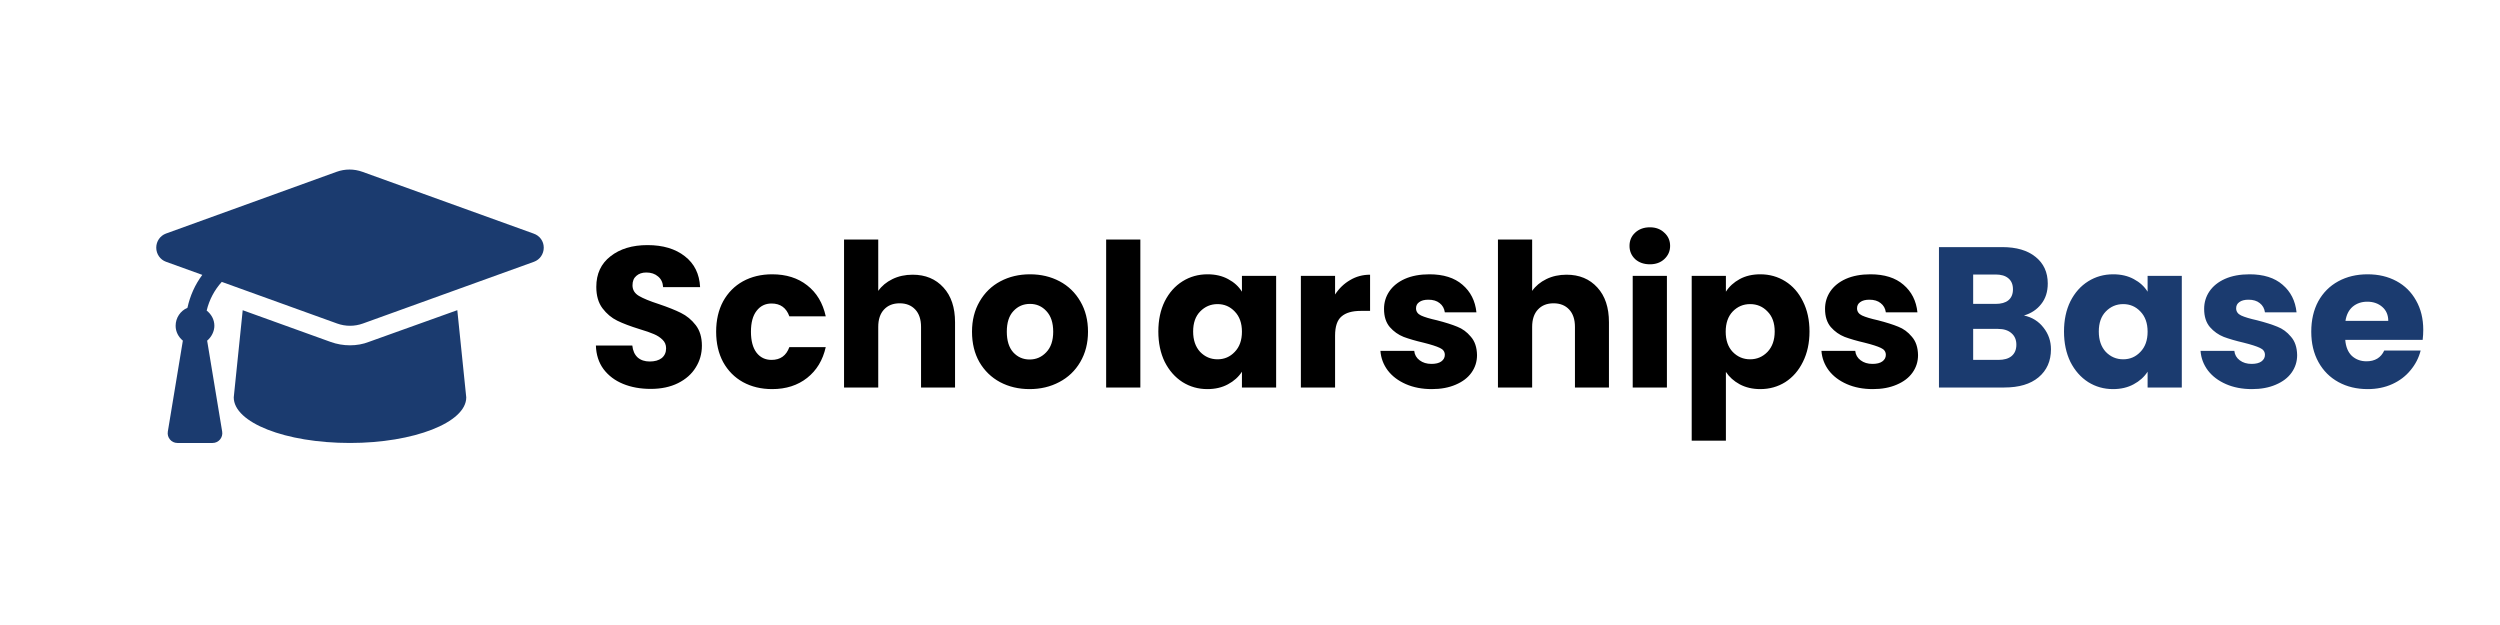 <svg width="400" height="100" viewBox="0 0 400 100" fill="none" xmlns="http://www.w3.org/2000/svg">
<path d="M104.112 62.224C102.469 62.224 100.997 61.957 99.696 61.424C98.395 60.891 97.349 60.101 96.56 59.056C95.792 58.011 95.387 56.752 95.344 55.28H101.168C101.253 56.112 101.541 56.752 102.032 57.2C102.523 57.627 103.163 57.84 103.952 57.84C104.763 57.84 105.403 57.659 105.872 57.296C106.341 56.912 106.576 56.389 106.576 55.728C106.576 55.173 106.384 54.715 106 54.352C105.637 53.989 105.179 53.691 104.624 53.456C104.091 53.221 103.323 52.955 102.32 52.656C100.869 52.208 99.685 51.76 98.768 51.312C97.851 50.864 97.061 50.203 96.4 49.328C95.739 48.453 95.408 47.312 95.408 45.904C95.408 43.813 96.165 42.181 97.68 41.008C99.195 39.813 101.168 39.216 103.6 39.216C106.075 39.216 108.069 39.813 109.584 41.008C111.099 42.181 111.909 43.824 112.016 45.936H106.096C106.053 45.211 105.787 44.645 105.296 44.24C104.805 43.813 104.176 43.6 103.408 43.6C102.747 43.6 102.213 43.781 101.808 44.144C101.403 44.485 101.2 44.987 101.2 45.648C101.2 46.373 101.541 46.939 102.224 47.344C102.907 47.749 103.973 48.187 105.424 48.656C106.875 49.147 108.048 49.616 108.944 50.064C109.861 50.512 110.651 51.163 111.312 52.016C111.973 52.869 112.304 53.968 112.304 55.312C112.304 56.592 111.973 57.755 111.312 58.8C110.672 59.845 109.733 60.677 108.496 61.296C107.259 61.915 105.797 62.224 104.112 62.224ZM114.584 53.072C114.584 51.216 114.957 49.595 115.704 48.208C116.472 46.821 117.528 45.755 118.872 45.008C120.237 44.261 121.794 43.888 123.544 43.888C125.784 43.888 127.65 44.475 129.144 45.648C130.658 46.821 131.65 48.475 132.12 50.608H126.296C125.805 49.243 124.856 48.56 123.448 48.56C122.445 48.56 121.645 48.955 121.048 49.744C120.45 50.512 120.152 51.621 120.152 53.072C120.152 54.523 120.45 55.643 121.048 56.432C121.645 57.2 122.445 57.584 123.448 57.584C124.856 57.584 125.805 56.901 126.296 55.536H132.12C131.65 57.627 130.658 59.269 129.144 60.464C127.629 61.659 125.762 62.256 123.544 62.256C121.794 62.256 120.237 61.883 118.872 61.136C117.528 60.389 116.472 59.323 115.704 57.936C114.957 56.549 114.584 54.928 114.584 53.072ZM146.023 43.952C148.071 43.952 149.713 44.635 150.951 46C152.188 47.344 152.807 49.2 152.807 51.568V62H147.367V52.304C147.367 51.109 147.057 50.181 146.439 49.52C145.82 48.859 144.988 48.528 143.943 48.528C142.897 48.528 142.065 48.859 141.447 49.52C140.828 50.181 140.519 51.109 140.519 52.304V62H135.047V38.32H140.519V46.544C141.073 45.755 141.831 45.125 142.791 44.656C143.751 44.187 144.828 43.952 146.023 43.952ZM164.737 62.256C162.988 62.256 161.409 61.883 160.001 61.136C158.614 60.389 157.516 59.323 156.705 57.936C155.916 56.549 155.521 54.928 155.521 53.072C155.521 51.237 155.926 49.627 156.737 48.24C157.548 46.832 158.657 45.755 160.065 45.008C161.473 44.261 163.052 43.888 164.801 43.888C166.55 43.888 168.129 44.261 169.537 45.008C170.945 45.755 172.054 46.832 172.865 48.24C173.676 49.627 174.081 51.237 174.081 53.072C174.081 54.907 173.665 56.528 172.833 57.936C172.022 59.323 170.902 60.389 169.473 61.136C168.065 61.883 166.486 62.256 164.737 62.256ZM164.737 57.52C165.782 57.52 166.668 57.136 167.393 56.368C168.14 55.6 168.513 54.501 168.513 53.072C168.513 51.643 168.15 50.544 167.425 49.776C166.721 49.008 165.846 48.624 164.801 48.624C163.734 48.624 162.849 49.008 162.145 49.776C161.441 50.523 161.089 51.621 161.089 53.072C161.089 54.501 161.43 55.6 162.113 56.368C162.817 57.136 163.692 57.52 164.737 57.52ZM182.456 38.32V62H176.984V38.32H182.456ZM185.334 53.04C185.334 51.205 185.675 49.595 186.358 48.208C187.062 46.821 188.011 45.755 189.206 45.008C190.4 44.261 191.734 43.888 193.206 43.888C194.464 43.888 195.563 44.144 196.502 44.656C197.462 45.168 198.198 45.84 198.71 46.672V44.144H204.182V62H198.71V59.472C198.176 60.304 197.43 60.976 196.47 61.488C195.531 62 194.432 62.256 193.174 62.256C191.723 62.256 190.4 61.883 189.206 61.136C188.011 60.368 187.062 59.291 186.358 57.904C185.675 56.496 185.334 54.875 185.334 53.04ZM198.71 53.072C198.71 51.707 198.326 50.629 197.558 49.84C196.811 49.051 195.894 48.656 194.806 48.656C193.718 48.656 192.79 49.051 192.022 49.84C191.275 50.608 190.902 51.675 190.902 53.04C190.902 54.405 191.275 55.493 192.022 56.304C192.79 57.093 193.718 57.488 194.806 57.488C195.894 57.488 196.811 57.093 197.558 56.304C198.326 55.515 198.71 54.437 198.71 53.072ZM213.612 47.12C214.252 46.139 215.052 45.371 216.012 44.816C216.972 44.24 218.039 43.952 219.212 43.952V49.744H217.708C216.343 49.744 215.319 50.043 214.636 50.64C213.954 51.216 213.612 52.24 213.612 53.712V62H208.14V44.144H213.612V47.12ZM229.092 62.256C227.534 62.256 226.148 61.989 224.932 61.456C223.716 60.923 222.756 60.197 222.052 59.28C221.348 58.341 220.953 57.296 220.868 56.144H226.276C226.34 56.763 226.628 57.264 227.14 57.648C227.652 58.032 228.281 58.224 229.028 58.224C229.71 58.224 230.233 58.096 230.596 57.84C230.98 57.563 231.172 57.211 231.172 56.784C231.172 56.272 230.905 55.899 230.372 55.664C229.838 55.408 228.974 55.131 227.78 54.832C226.5 54.533 225.433 54.224 224.58 53.904C223.726 53.563 222.99 53.04 222.372 52.336C221.753 51.611 221.444 50.64 221.444 49.424C221.444 48.4 221.721 47.472 222.276 46.64C222.852 45.787 223.684 45.115 224.772 44.624C225.881 44.133 227.193 43.888 228.708 43.888C230.948 43.888 232.708 44.443 233.988 45.552C235.289 46.661 236.036 48.133 236.228 49.968H231.172C231.086 49.349 230.809 48.859 230.34 48.496C229.892 48.133 229.294 47.952 228.548 47.952C227.908 47.952 227.417 48.08 227.076 48.336C226.734 48.571 226.564 48.901 226.564 49.328C226.564 49.84 226.83 50.224 227.364 50.48C227.918 50.736 228.772 50.992 229.924 51.248C231.246 51.589 232.324 51.931 233.156 52.272C233.988 52.592 234.713 53.125 235.332 53.872C235.972 54.597 236.302 55.579 236.324 56.816C236.324 57.861 236.025 58.8 235.428 59.632C234.852 60.443 234.009 61.083 232.9 61.552C231.812 62.021 230.542 62.256 229.092 62.256ZM250.648 43.952C252.696 43.952 254.338 44.635 255.576 46C256.813 47.344 257.432 49.2 257.432 51.568V62H251.992V52.304C251.992 51.109 251.682 50.181 251.064 49.52C250.445 48.859 249.613 48.528 248.568 48.528C247.522 48.528 246.69 48.859 246.072 49.52C245.453 50.181 245.144 51.109 245.144 52.304V62H239.672V38.32H245.144V46.544C245.698 45.755 246.456 45.125 247.416 44.656C248.376 44.187 249.453 43.952 250.648 43.952ZM263.986 42.288C263.026 42.288 262.237 42.011 261.618 41.456C261.021 40.88 260.722 40.176 260.722 39.344C260.722 38.491 261.021 37.787 261.618 37.232C262.237 36.656 263.026 36.368 263.986 36.368C264.925 36.368 265.693 36.656 266.29 37.232C266.909 37.787 267.218 38.491 267.218 39.344C267.218 40.176 266.909 40.88 266.29 41.456C265.693 42.011 264.925 42.288 263.986 42.288ZM266.706 44.144V62H261.234V44.144H266.706ZM276.144 46.672C276.677 45.84 277.413 45.168 278.352 44.656C279.29 44.144 280.389 43.888 281.648 43.888C283.12 43.888 284.453 44.261 285.648 45.008C286.842 45.755 287.781 46.821 288.464 48.208C289.168 49.595 289.52 51.205 289.52 53.04C289.52 54.875 289.168 56.496 288.464 57.904C287.781 59.291 286.842 60.368 285.648 61.136C284.453 61.883 283.12 62.256 281.648 62.256C280.41 62.256 279.312 62 278.352 61.488C277.413 60.976 276.677 60.315 276.144 59.504V70.512H270.672V44.144H276.144V46.672ZM283.952 53.04C283.952 51.675 283.568 50.608 282.8 49.84C282.053 49.051 281.125 48.656 280.016 48.656C278.928 48.656 278 49.051 277.232 49.84C276.485 50.629 276.112 51.707 276.112 53.072C276.112 54.437 276.485 55.515 277.232 56.304C278 57.093 278.928 57.488 280.016 57.488C281.104 57.488 282.032 57.093 282.8 56.304C283.568 55.493 283.952 54.405 283.952 53.04ZM299.654 62.256C298.097 62.256 296.71 61.989 295.494 61.456C294.278 60.923 293.318 60.197 292.614 59.28C291.91 58.341 291.516 57.296 291.43 56.144H296.838C296.902 56.763 297.19 57.264 297.702 57.648C298.214 58.032 298.844 58.224 299.59 58.224C300.273 58.224 300.796 58.096 301.158 57.84C301.542 57.563 301.734 57.211 301.734 56.784C301.734 56.272 301.468 55.899 300.934 55.664C300.401 55.408 299.537 55.131 298.342 54.832C297.062 54.533 295.996 54.224 295.142 53.904C294.289 53.563 293.553 53.04 292.934 52.336C292.316 51.611 292.006 50.64 292.006 49.424C292.006 48.4 292.284 47.472 292.838 46.64C293.414 45.787 294.246 45.115 295.334 44.624C296.444 44.133 297.756 43.888 299.27 43.888C301.51 43.888 303.27 44.443 304.55 45.552C305.852 46.661 306.598 48.133 306.79 49.968H301.734C301.649 49.349 301.372 48.859 300.902 48.496C300.454 48.133 299.857 47.952 299.11 47.952C298.47 47.952 297.98 48.08 297.638 48.336C297.297 48.571 297.126 48.901 297.126 49.328C297.126 49.84 297.393 50.224 297.926 50.48C298.481 50.736 299.334 50.992 300.486 51.248C301.809 51.589 302.886 51.931 303.718 52.272C304.55 52.592 305.276 53.125 305.894 53.872C306.534 54.597 306.865 55.579 306.886 56.816C306.886 57.861 306.588 58.8 305.99 59.632C305.414 60.443 304.572 61.083 303.462 61.552C302.374 62.021 301.105 62.256 299.654 62.256Z" fill="black"/>
<path d="M323.834 50.48C325.135 50.757 326.181 51.408 326.97 52.432C327.759 53.435 328.154 54.587 328.154 55.888C328.154 57.765 327.493 59.259 326.17 60.368C324.869 61.456 323.045 62 320.698 62H310.234V39.536H320.346C322.629 39.536 324.41 40.059 325.69 41.104C326.991 42.149 327.642 43.568 327.642 45.36C327.642 46.683 327.29 47.781 326.586 48.656C325.903 49.531 324.986 50.139 323.834 50.48ZM315.706 48.624H319.29C320.186 48.624 320.869 48.432 321.338 48.048C321.829 47.643 322.074 47.056 322.074 46.288C322.074 45.52 321.829 44.933 321.338 44.528C320.869 44.123 320.186 43.92 319.29 43.92H315.706V48.624ZM319.738 57.584C320.655 57.584 321.359 57.381 321.85 56.976C322.362 56.549 322.618 55.941 322.618 55.152C322.618 54.363 322.351 53.744 321.818 53.296C321.306 52.848 320.591 52.624 319.674 52.624H315.706V57.584H319.738ZM330.24 53.04C330.24 51.205 330.581 49.595 331.264 48.208C331.968 46.821 332.917 45.755 334.112 45.008C335.306 44.261 336.64 43.888 338.112 43.888C339.37 43.888 340.469 44.144 341.408 44.656C342.368 45.168 343.104 45.84 343.616 46.672V44.144H349.088V62H343.616V59.472C343.082 60.304 342.336 60.976 341.376 61.488C340.437 62 339.338 62.256 338.08 62.256C336.629 62.256 335.306 61.883 334.112 61.136C332.917 60.368 331.968 59.291 331.264 57.904C330.581 56.496 330.24 54.875 330.24 53.04ZM343.616 53.072C343.616 51.707 343.232 50.629 342.464 49.84C341.717 49.051 340.8 48.656 339.712 48.656C338.624 48.656 337.696 49.051 336.928 49.84C336.181 50.608 335.808 51.675 335.808 53.04C335.808 54.405 336.181 55.493 336.928 56.304C337.696 57.093 338.624 57.488 339.712 57.488C340.8 57.488 341.717 57.093 342.464 56.304C343.232 55.515 343.616 54.437 343.616 53.072ZM360.311 62.256C358.753 62.256 357.367 61.989 356.151 61.456C354.935 60.923 353.975 60.197 353.271 59.28C352.567 58.341 352.172 57.296 352.087 56.144H357.495C357.559 56.763 357.847 57.264 358.359 57.648C358.871 58.032 359.5 58.224 360.247 58.224C360.929 58.224 361.452 58.096 361.815 57.84C362.199 57.563 362.391 57.211 362.391 56.784C362.391 56.272 362.124 55.899 361.591 55.664C361.057 55.408 360.193 55.131 358.999 54.832C357.719 54.533 356.652 54.224 355.799 53.904C354.945 53.563 354.209 53.04 353.591 52.336C352.972 51.611 352.663 50.64 352.663 49.424C352.663 48.4 352.94 47.472 353.495 46.64C354.071 45.787 354.903 45.115 355.991 44.624C357.1 44.133 358.412 43.888 359.927 43.888C362.167 43.888 363.927 44.443 365.207 45.552C366.508 46.661 367.255 48.133 367.447 49.968H362.391C362.305 49.349 362.028 48.859 361.559 48.496C361.111 48.133 360.513 47.952 359.767 47.952C359.127 47.952 358.636 48.08 358.295 48.336C357.953 48.571 357.783 48.901 357.783 49.328C357.783 49.84 358.049 50.224 358.583 50.48C359.137 50.736 359.991 50.992 361.143 51.248C362.465 51.589 363.543 51.931 364.375 52.272C365.207 52.592 365.932 53.125 366.551 53.872C367.191 54.597 367.521 55.579 367.543 56.816C367.543 57.861 367.244 58.8 366.647 59.632C366.071 60.443 365.228 61.083 364.119 61.552C363.031 62.021 361.761 62.256 360.311 62.256ZM387.722 52.784C387.722 53.296 387.69 53.829 387.626 54.384H375.242C375.328 55.493 375.68 56.347 376.298 56.944C376.938 57.52 377.717 57.808 378.634 57.808C380 57.808 380.949 57.232 381.482 56.08H387.306C387.008 57.253 386.464 58.309 385.674 59.248C384.906 60.187 383.936 60.923 382.762 61.456C381.589 61.989 380.277 62.256 378.826 62.256C377.077 62.256 375.52 61.883 374.154 61.136C372.789 60.389 371.722 59.323 370.954 57.936C370.186 56.549 369.802 54.928 369.802 53.072C369.802 51.216 370.176 49.595 370.922 48.208C371.69 46.821 372.757 45.755 374.122 45.008C375.488 44.261 377.056 43.888 378.826 43.888C380.554 43.888 382.09 44.251 383.434 44.976C384.778 45.701 385.824 46.736 386.57 48.08C387.338 49.424 387.722 50.992 387.722 52.784ZM382.122 51.344C382.122 50.405 381.802 49.659 381.162 49.104C380.522 48.549 379.722 48.272 378.762 48.272C377.845 48.272 377.066 48.539 376.426 49.072C375.808 49.605 375.424 50.363 375.274 51.344H382.122Z" fill="#1B3B6F"/>
<path d="M85.363 37.369L57.976 27.486C56.646 27.007 55.196 27.007 53.866 27.486L26.555 37.369C25.624 37.711 25 38.609 25 39.625C25 40.641 25.624 41.544 26.555 41.88L32.369 43.98C31.217 45.523 30.407 47.316 29.991 49.249C28.88 49.723 28.1 50.836 28.1 52.125C28.1 53.097 28.566 53.931 29.257 54.504L26.851 69.055C26.693 70.006 27.422 70.875 28.38 70.875H34.02C34.978 70.875 35.707 70.008 35.549 69.056L33.143 54.505C33.834 53.932 34.3 53.014 34.3 52.125C34.3 51.12 33.799 50.267 33.068 49.694C33.48 47.96 34.316 46.392 35.484 45.102L53.948 51.765C55.278 52.244 56.728 52.244 58.059 51.765L85.445 41.882C86.38 41.539 87 40.641 87 39.625C87 38.609 86.38 37.711 85.363 37.369ZM59.013 54.703C58.102 55.065 57.056 55.25 56 55.25C54.942 55.25 53.899 55.068 52.9 54.708L38.834 49.635L37.4 63.58C37.4 67.613 45.644 70.875 56 70.875C66.182 70.875 74.6 67.613 74.6 63.583L73.168 49.628L59.013 54.703Z" fill="#1B3B6F"/>
</svg>

